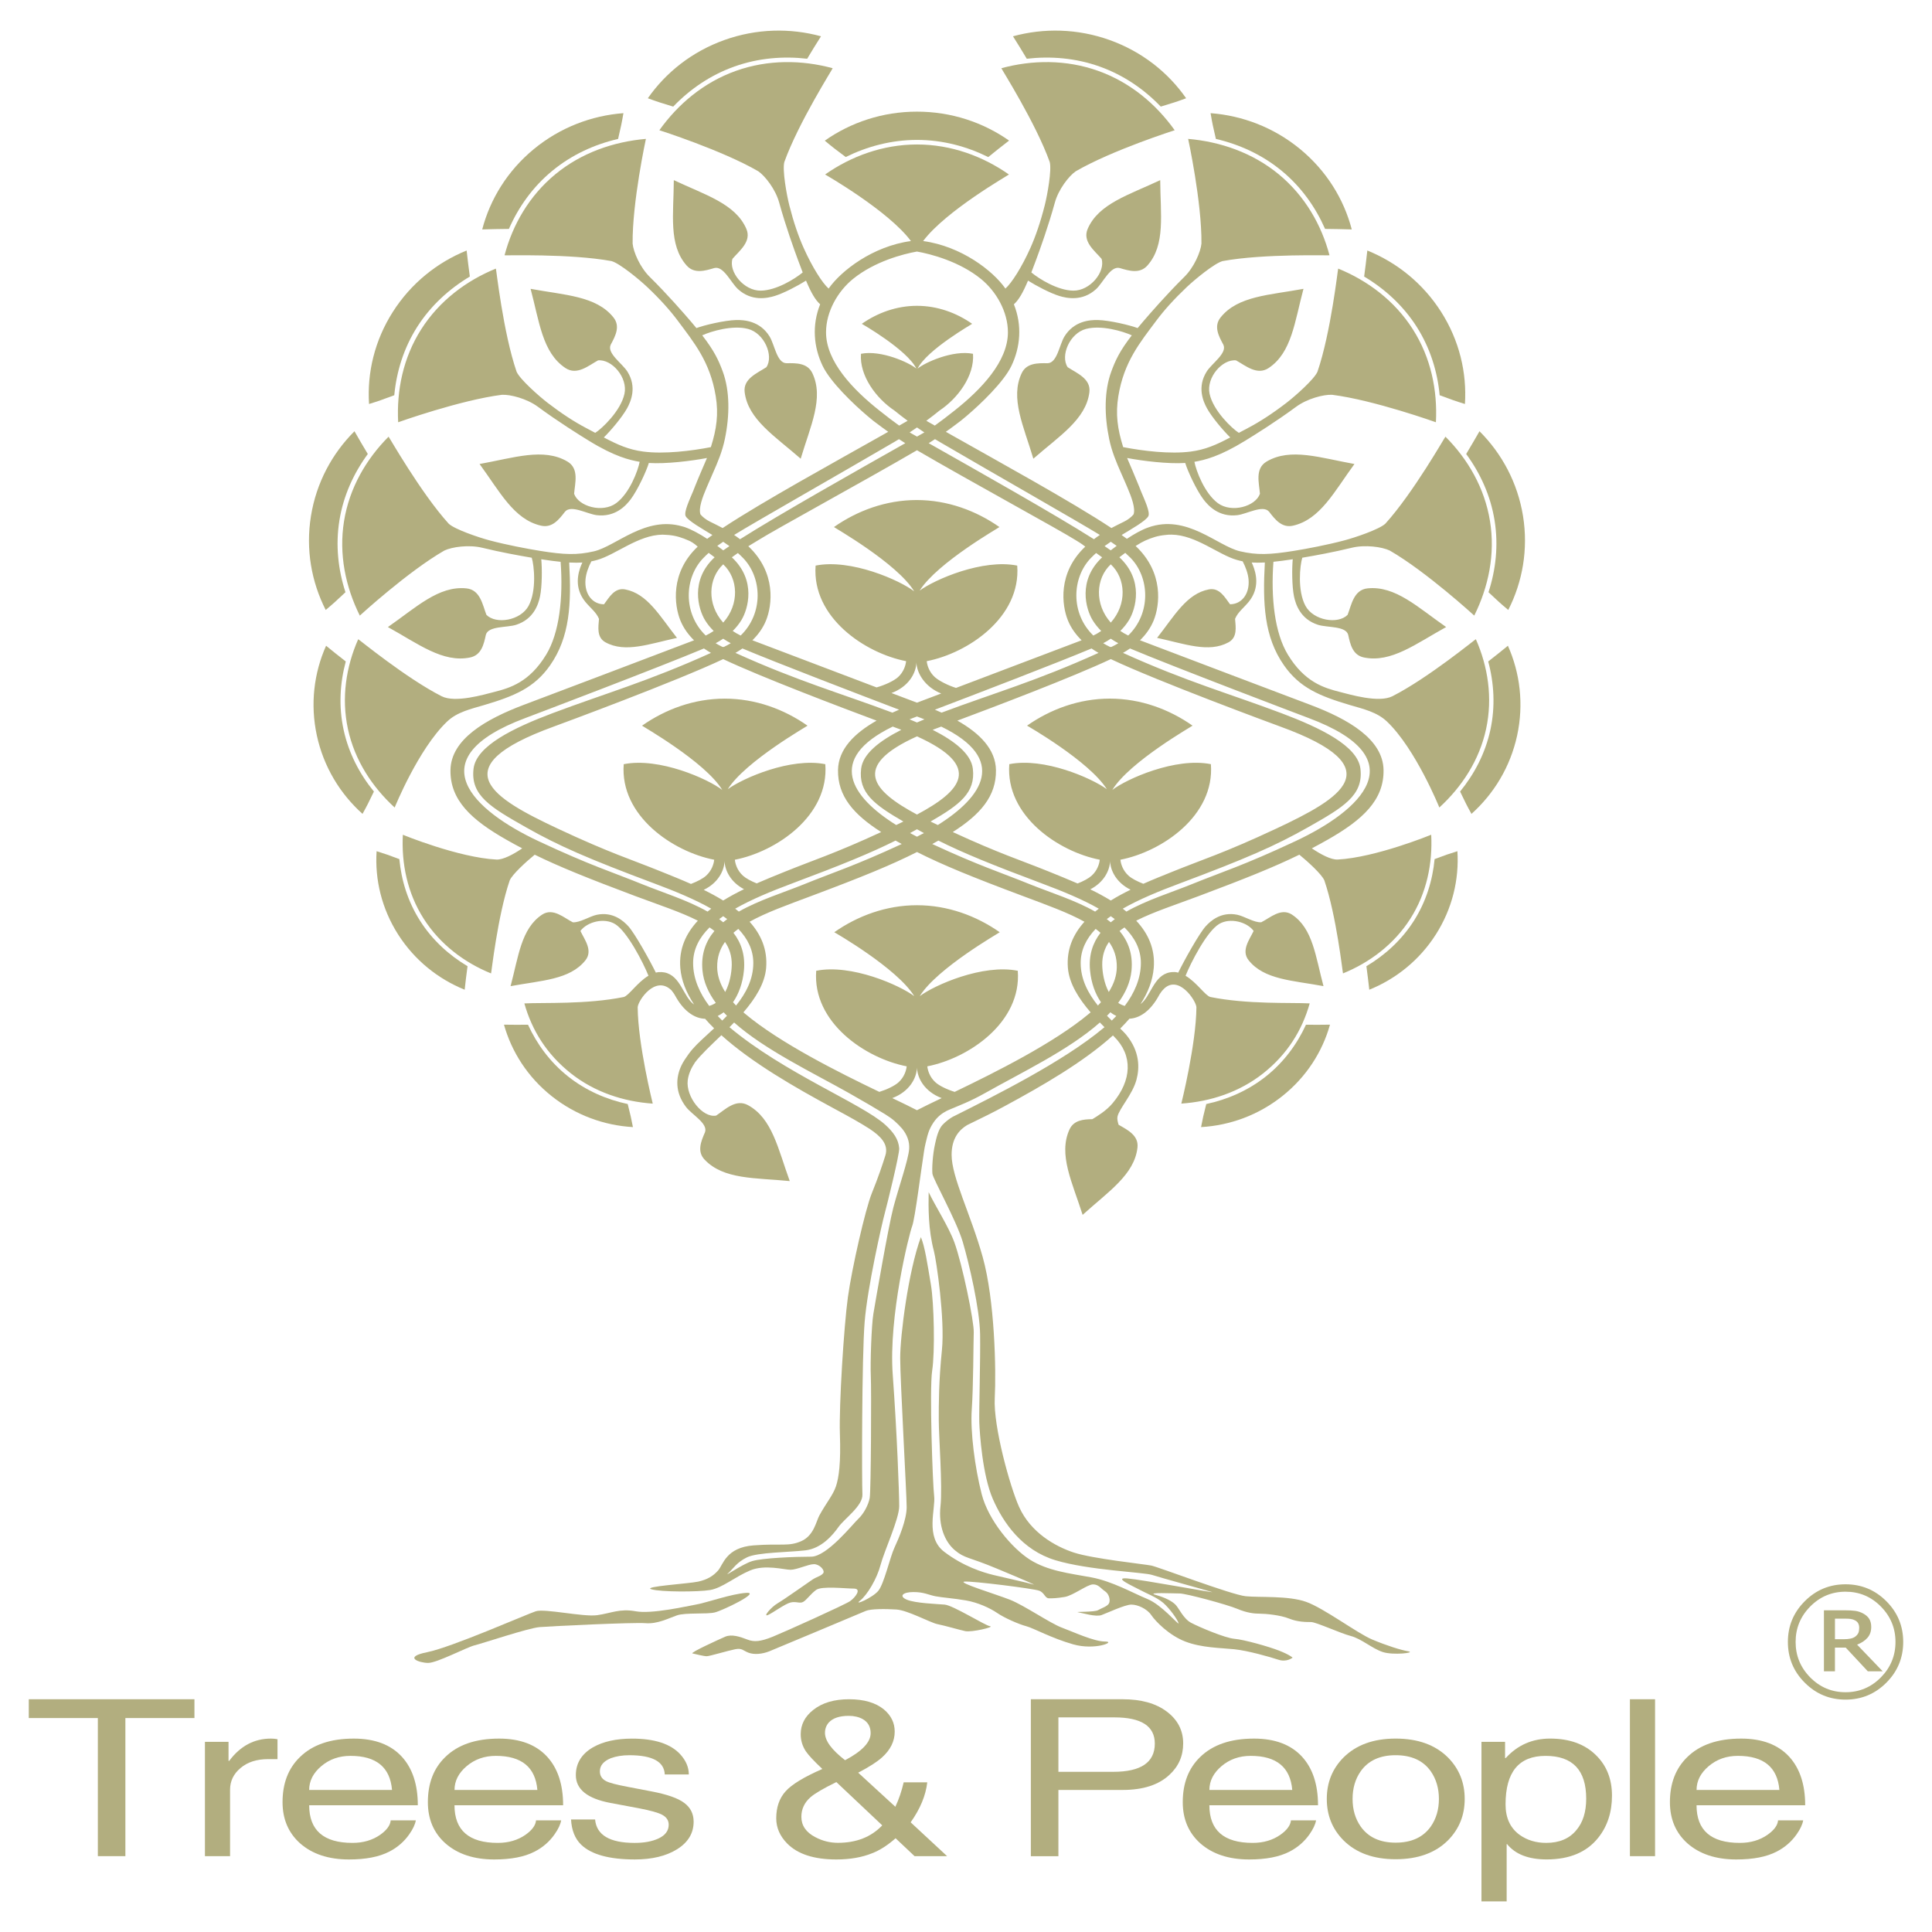 <?xml version="1.0" encoding="utf-8"?>
<!-- Generator: Adobe Illustrator 16.0.4, SVG Export Plug-In . SVG Version: 6.00 Build 0)  -->
<!DOCTYPE svg PUBLIC "-//W3C//DTD SVG 1.1//EN" "http://www.w3.org/Graphics/SVG/1.1/DTD/svg11.dtd">
<svg version="1.1" id="Calque_1" xmlns="http://www.w3.org/2000/svg" xmlns:xlink="http://www.w3.org/1999/xlink" x="0px" y="0px"
	 width="150px" height="150px" viewBox="0 0 150 150" enable-background="new 0 0 150 150" xml:space="preserve">
<g>
	<g>
		<path fill-rule="evenodd" clip-rule="evenodd" fill="#B2AE7F" d="M33.166,128.275c1.901-0.381,7.733-2.949,8.431-3.176
			c0.696-0.228,3.684,0.455,4.767,0.303c1.084-0.151,1.747-0.53,2.987-0.303c1.239,0.227,3.824-0.366,4.675-0.519
			c0.852-0.15,2.755-0.836,3.917-0.911c1.161-0.076-1.824,1.367-2.444,1.519c-0.622,0.155-2.279,0-2.943,0.229
			c-0.663,0.229-1.516,0.685-2.444,0.606c-0.929-0.075-7.323,0.23-8.22,0.305c-0.895,0.077-4.422,1.263-5.041,1.414
			c-0.621,0.151-2.911,1.366-3.607,1.366C32.547,129.109,31.262,128.655,33.166,128.275"/>
		<path fill="#B2AE7F" d="M64.036,10.92c2.018-1.417,4.489-2.252,7.157-2.252s5.138,0.834,7.152,2.247
			c-0.743,0.575-0.864,0.673-1.617,1.28c-1.662-0.825-3.539-1.332-5.531-1.332c-1.989,0-3.871,0.506-5.535,1.329
			C64.82,11.562,64.673,11.453,64.036,10.92"/>
		<path fill="#B2AE7F" d="M50.298,7.629c1.402-2.01,3.434-3.623,5.941-4.521c2.507-0.896,5.116-0.942,7.503-0.29
			c-0.499,0.79-0.578,0.923-1.073,1.743C60.82,4.347,58.877,4.5,57.007,5.17c-1.872,0.667-3.461,1.776-4.739,3.107
			C51.258,7.969,51.081,7.916,50.298,7.629"/>
		<path fill="#B2AE7F" d="M92.091,7.629c-1.401-2.01-3.433-3.623-5.939-4.521c-2.508-0.896-5.117-0.942-7.504-0.29
			c0.497,0.79,0.577,0.923,1.071,1.743c1.853-0.214,3.792-0.061,5.663,0.608c1.871,0.667,3.463,1.776,4.739,3.107
			C91.132,7.969,91.309,7.916,92.091,7.629"/>
		<path fill="#B2AE7F" d="M25.288,47.357c-1.108-2.178-1.564-4.706-1.145-7.294c0.417-2.584,1.64-4.849,3.379-6.581
			c0.463,0.808,0.542,0.941,1.034,1.766c-1.089,1.486-1.893,3.226-2.204,5.157c-0.312,1.928-0.096,3.833,0.47,5.575
			C26.057,46.697,25.925,46.824,25.288,47.357"/>
		<path fill="#B2AE7F" d="M48.403,8.786c-2.474,0.187-4.913,1.107-6.959,2.792c-2.042,1.684-3.389,3.879-4.005,6.235
			c0.944-0.027,1.101-0.029,2.073-0.041c0.736-1.68,1.841-3.254,3.367-4.51c1.522-1.256,3.297-2.056,5.11-2.476
			C48.223,9.772,48.263,9.597,48.403,8.786"/>
		<path fill="#B2AE7F" d="M28.652,31.366c-0.156-2.431,0.433-4.931,1.848-7.153c1.414-2.22,3.44-3.834,5.729-4.764
			c0.103,0.923,0.125,1.077,0.249,2.022c-1.591,0.95-3.024,2.246-4.082,3.901c-1.054,1.657-1.615,3.493-1.784,5.314
			C29.622,31.054,29.449,31.119,28.652,31.366"/>
		<path fill="#B2AE7F" d="M28.146,63.189c-1.74-1.56-3.018-3.649-3.546-6.086c-0.526-2.433-0.226-4.849,0.717-6.967
			c0.689,0.562,0.806,0.654,1.529,1.22c-0.453,1.681-0.562,3.494-0.167,5.311c0.393,1.816,1.245,3.433,2.351,4.788
			C28.597,62.348,28.525,62.504,28.146,63.189"/>
		<path fill="#B2AE7F" d="M29.239,66.087c-0.142,2.193,0.39,4.45,1.666,6.457c1.276,2.003,3.105,3.459,5.172,4.298
			c0.092-0.833,0.11-0.972,0.223-1.826c-1.438-0.856-2.73-2.025-3.682-3.52c-0.953-1.495-1.458-3.153-1.613-4.795
			C30.113,66.368,29.958,66.31,29.239,66.087"/>
		<path fill="#B2AE7F" d="M49.14,87.508c-2.23-0.129-4.44-0.92-6.308-2.404c-1.865-1.481-3.11-3.438-3.704-5.549
			c0.852,0.011,0.991,0.011,1.867,0.005c0.688,1.501,1.709,2.9,3.102,4.008c1.39,1.106,2.999,1.801,4.639,2.149
			C48.961,86.624,49.001,86.783,49.14,87.508"/>
		<path fill="#B2AE7F" d="M117.101,47.357c1.11-2.178,1.562-4.706,1.146-7.294c-0.419-2.584-1.643-4.849-3.379-6.581
			c-0.466,0.808-0.542,0.941-1.034,1.766c1.09,1.486,1.894,3.226,2.204,5.157c0.311,1.928,0.096,3.833-0.472,5.575
			C116.332,46.697,116.463,46.824,117.101,47.357"/>
		<path fill="#B2AE7F" d="M93.989,8.786c2.472,0.187,4.91,1.107,6.957,2.792c2.04,1.684,3.389,3.879,4.005,6.235
			c-0.946-0.027-1.103-0.029-2.073-0.041c-0.737-1.68-1.843-3.254-3.367-4.51c-1.523-1.256-3.298-2.056-5.11-2.476
			C94.166,9.772,94.126,9.597,93.989,8.786"/>
		<path fill="#B2AE7F" d="M113.737,31.366c0.156-2.431-0.433-4.931-1.848-7.153c-1.415-2.22-3.44-3.834-5.73-4.764
			c-0.103,0.923-0.124,1.077-0.247,2.022c1.591,0.95,3.025,2.246,4.08,3.901c1.054,1.657,1.613,3.493,1.783,5.314
			C112.767,31.054,112.941,31.119,113.737,31.366"/>
		<path fill="#B2AE7F" d="M114.244,63.189c1.741-1.56,3.017-3.649,3.546-6.086c0.525-2.433,0.226-4.849-0.716-6.967
			c-0.689,0.562-0.808,0.654-1.529,1.22c0.452,1.681,0.561,3.494,0.168,5.311s-1.245,3.433-2.352,4.788
			C113.791,62.348,113.865,62.504,114.244,63.189"/>
		<path fill="#B2AE7F" d="M113.152,66.087c0.14,2.193-0.392,4.45-1.668,6.457c-1.275,2.003-3.105,3.459-5.173,4.298
			c-0.094-0.833-0.112-0.972-0.224-1.826c1.438-0.856,2.73-2.025,3.684-3.52c0.951-1.495,1.457-3.153,1.611-4.795
			C112.275,66.368,112.432,66.31,113.152,66.087"/>
		<path fill="#B2AE7F" d="M93.25,87.508c2.229-0.129,4.438-0.92,6.305-2.404c1.865-1.481,3.114-3.438,3.705-5.549
			c-0.851,0.011-0.992,0.011-1.865,0.005c-0.69,1.501-1.71,2.9-3.103,4.008c-1.393,1.106-2.999,1.801-4.638,2.149
			C93.429,86.624,93.387,86.783,93.25,87.508"/>
		<path fill="#B2AE7F" d="M71.193,82.9c-0.034,0.846-0.619,1.87-1.917,2.356c0.819,0.393,1.484,0.713,1.917,0.941
			c0.435-0.229,1.104-0.549,1.919-0.941C71.815,84.771,71.229,83.746,71.193,82.9 M68.271,84.774
			c0.591-0.184,1.195-0.475,1.491-0.744c0.444-0.403,0.598-0.919,0.633-1.24c-3.196-0.619-7.332-3.402-7.025-7.419
			c2.715-0.546,6.461,1.106,7.611,1.969c-1.336-2.175-6.208-4.962-6.208-4.962c1.81-1.269,4.027-2.097,6.421-2.097
			c2.395,0,4.613,0.828,6.424,2.097c0.041,0.004-4.869,2.789-6.209,4.962c1.151-0.862,4.897-2.515,7.611-1.969
			c0.307,4.017-3.83,6.8-7.025,7.419c0.035,0.321,0.186,0.837,0.633,1.24c0.296,0.27,0.902,0.561,1.492,0.744
			c3.158-1.519,7.72-3.796,10.453-6.089l0.102-0.085c-0.926-1.075-1.663-2.239-1.764-3.449c-0.118-1.441,0.408-2.614,1.284-3.587
			c-1.281-0.716-2.953-1.311-4.772-1.994c-3.985-1.49-6.24-2.416-8.227-3.419c-1.986,1.003-4.241,1.929-8.223,3.419
			c-1.823,0.683-3.494,1.278-4.775,1.994c0.875,0.973,1.403,2.146,1.284,3.587c-0.1,1.21-0.839,2.374-1.764,3.449l0.102,0.085
			C60.549,80.979,65.113,83.256,68.271,84.774 M86.187,66.862c-0.031,0.757-0.506,1.655-1.538,2.187
			c0.546,0.265,1.081,0.551,1.593,0.866c0.491-0.303,1.01-0.583,1.535-0.838C86.707,68.548,86.217,67.632,86.187,66.862
			 M83.663,68.593c0.449-0.173,0.862-0.396,1.09-0.604c0.446-0.402,0.599-0.917,0.632-1.24c-3.193-0.62-7.332-3.402-7.024-7.419
			c2.684-0.541,6.38,1.072,7.573,1.942c-1.361-2.171-6.194-4.933-6.194-4.933c1.813-1.27,4.029-2.099,6.426-2.099
			c2.394,0,4.612,0.829,6.424,2.099c0.04,0.003-4.913,2.813-6.229,4.991c1.104-0.854,4.907-2.552,7.652-2
			c0.308,4.018-3.831,6.8-7.025,7.419c0.033,0.322,0.187,0.837,0.632,1.24c0.237,0.216,0.678,0.448,1.149,0.627
			c0.776-0.344,1.54-0.647,2.225-0.924c2.39-0.971,4.034-1.456,8.088-3.357c5.02-2.356,9.098-4.734,0.324-7.923
			c-0.553-0.201-9.507-3.506-13.163-5.24c-2.918,1.384-9.209,3.768-11.913,4.776c1.725,0.978,2.969,2.217,2.996,3.839
			c0.032,2.029-1.216,3.451-3.353,4.812c3.642,1.684,5.241,2.168,7.517,3.092C82.156,67.964,82.901,68.259,83.663,68.593
			 M87.366,42.923c-0.15,0.108-0.304,0.223-0.459,0.343c1.924,1.788,1.265,4.025,0.749,4.875c-0.193,0.317-0.425,0.598-0.676,0.844
			c0.189,0.13,0.394,0.248,0.613,0.356c1.782-1.717,1.677-4.499,0.181-6.03C87.638,43.174,87.503,43.045,87.366,42.923
			 M86.241,43.814c-1.179,1.098-1.273,3.103,0,4.525C87.515,46.917,87.419,44.913,86.241,43.814 M87.303,72.005
			c-0.133,0.09-0.261,0.181-0.38,0.276c0.674,0.807,1.049,1.802,0.926,3.078c-0.088,0.889-0.458,1.721-1.034,2.504
			c0.153,0.103,0.323,0.183,0.511,0.236c0.73-0.974,1.248-2.104,1.252-3.324C88.578,73.706,88.104,72.798,87.303,72.005
			 M86.102,73.132c-0.348,0.503-0.535,1.086-0.525,1.785c0.01,0.572,0.14,1.417,0.508,2.102c0.416-0.657,0.614-1.299,0.623-1.913
			C86.721,74.334,86.503,73.69,86.102,73.132 M71.193,57.171c-5.181,2.343-3.401,4.25,0.001,6.071
			C74.597,61.421,76.377,59.514,71.193,57.171 M73.077,56.413c-0.229,0.085-0.452,0.167-0.666,0.25
			c1.696,0.864,2.98,1.859,3.12,3.014c0.227,1.872-1.026,2.805-3.281,4.107l0.561,0.271C76.298,61.874,78.279,58.937,73.077,56.413
			 M71.768,33.573c-0.197-0.129-0.389-0.258-0.573-0.385c-0.183,0.127-0.375,0.256-0.571,0.385l0.571,0.323L71.768,33.573z
			 M71.193,56.094l0.582-0.245l-0.271-0.104l-0.311-0.118l-0.309,0.118l-0.269,0.104L71.193,56.094z M70.139,63.783
			c-2.252-1.302-3.508-2.235-3.28-4.107c0.139-1.154,1.422-2.151,3.119-3.014c-0.21-0.083-0.434-0.165-0.666-0.25
			c-5.203,2.524-3.221,5.461,0.268,7.642L70.139,63.783z M71.734,64.679l-0.541-0.296l-0.538,0.296
			c0.177,0.096,0.357,0.191,0.538,0.282C71.375,64.87,71.556,64.774,71.734,64.679 M56.996,79.386l-0.359,0.366
			c4.227,3.546,10.277,5.929,12.093,7.573c0.621,0.566,1.029,1.108,1.083,1.832c0.033,0.438-0.932,4.348-1.131,5.085
			c-0.201,0.737-1.333,5.681-1.552,8.408c-0.221,2.728-0.221,12.482-0.172,13.37c0.051,0.887-1.402,1.891-1.854,2.53
			c-0.453,0.641-1.326,1.675-2.576,1.819c-1.254,0.149-3.731,0.149-4.532,0.542c-0.804,0.395-1.055,0.864-1.455,1.231
			c-0.4,0.363,1.053-0.69,1.854-0.938c0.801-0.245,3.359-0.344,4.583-0.344c1.225,0,3.238-2.541,3.659-2.936
			c0.422-0.393,0.787-1.082,0.888-1.623c0.099-0.542,0.135-8.479,0.085-9.462c-0.049-0.985,0.05-3.959,0.2-4.843
			c0.15-0.887,1.153-6.738,1.554-8.26c0.402-1.526,1.166-3.695,1.223-4.537c0.039-0.565-0.155-1.085-0.541-1.566
			c-0.411-0.463-0.726-0.754-1.316-1.118c-0.733-0.45-1.601-0.965-2.806-1.644C63.1,83.278,59.403,81.522,56.996,79.386
			 M57.08,70.55l0.283,0.226c1.563-0.891,3.493-1.485,5.045-2.114c2.292-0.932,3.898-1.416,7.602-3.133l-0.479-0.266
			c-1.948,0.974-4.188,1.888-8.067,3.34C59.871,69.199,58.345,69.828,57.08,70.55 M57.643,50.347
			c-0.178,0.125-0.361,0.239-0.544,0.343c4.871,2.206,8.136,3.12,12.187,4.64c0.169-0.079,0.344-0.154,0.52-0.229
			C66.682,53.912,60.184,51.418,57.643,50.347 M56.997,41.534c0.155,0.103,0.306,0.212,0.46,0.331
			c3.119-1.977,9.095-5.341,12.829-7.455l-0.49-0.313l-0.444,0.264C65.354,36.701,58.574,40.558,56.997,41.534 M52.12,76.876
			c0.078,0.091,0.129,0.159,0.172,0.222c-0.093-0.141-0.186-0.252-0.285-0.344L52.12,76.876z M56.183,78.595
			c-0.148,0.113-0.302,0.209-0.46,0.285c0.114,0.123,0.231,0.242,0.349,0.357c0.125-0.122,0.249-0.246,0.372-0.372L56.183,78.595z
			 M56.945,72.422c0.603,0.78,0.929,1.734,0.812,2.936c-0.093,0.975-0.405,1.817-0.845,2.455c0.075,0.086,0.154,0.17,0.236,0.256
			c0.767-0.952,1.335-2.033,1.339-3.295c0-1.018-0.431-1.888-1.163-2.654C57.189,72.218,57.064,72.318,56.945,72.422 M55.837,71.359
			c0.108,0.08,0.212,0.161,0.312,0.246c0.1-0.084,0.205-0.166,0.312-0.246c-0.101-0.075-0.204-0.152-0.312-0.226
			C56.043,71.208,55.939,71.284,55.837,71.359 M54.654,50.347c-3.303,1.394-13.281,5.183-13.86,5.399
			c-8.476,3.167-4.009,7.203,1.011,9.558c4.052,1.902,5.697,2.386,8.085,3.358c1.552,0.629,3.482,1.223,5.045,2.114l0.285-0.226
			c-1.268-0.722-2.793-1.351-4.387-1.947c-5.188-1.942-7.447-2.926-9.993-4.369c-2.748-1.556-4.326-2.477-4.073-4.558
			c0.215-1.776,3.136-3.174,6.103-4.293c4.117-1.551,7.403-2.461,12.33-4.693C55.017,50.585,54.834,50.471,54.654,50.347
			 M56.149,49.588c-0.195,0.133-0.393,0.249-0.586,0.351c0.167,0.103,0.346,0.2,0.533,0.289h0.108
			c0.186-0.089,0.363-0.186,0.533-0.289C56.543,49.837,56.344,49.721,56.149,49.588 M56.821,43.27
			c1.919,1.791,1.258,4.022,0.743,4.873c-0.194,0.317-0.424,0.598-0.676,0.844c0.19,0.13,0.394,0.248,0.616,0.356
			c1.782-1.717,1.674-4.499,0.179-6.03c-0.13-0.134-0.264-0.26-0.395-0.377C57.134,43.041,56.979,43.152,56.821,43.27
			 M55.689,42.382l0.465,0.347c0.143-0.102,0.302-0.21,0.479-0.329c-0.171-0.125-0.335-0.238-0.485-0.337
			C56.006,42.157,55.852,42.263,55.689,42.382 M56.149,48.339c1.274-1.422,1.179-3.426,0-4.525
			C54.972,44.914,54.876,46.917,56.149,48.339 M54.793,49.343c0.224-0.108,0.429-0.227,0.616-0.356
			c-0.251-0.246-0.482-0.527-0.674-0.844c-0.517-0.851-1.178-3.087,0.748-4.875c-0.154-0.12-0.309-0.235-0.461-0.343
			c-0.135,0.122-0.27,0.251-0.404,0.39C53.12,44.844,53.011,47.625,54.793,49.343 M56.304,77.019
			c0.369-0.686,0.499-1.53,0.509-2.102c0.011-0.699-0.178-1.282-0.525-1.785c-0.401,0.558-0.619,1.202-0.606,1.974
			C55.692,75.72,55.89,76.361,56.304,77.019 M55.062,78.099c0.19-0.054,0.361-0.134,0.513-0.236
			c-0.574-0.783-0.948-1.615-1.034-2.504c-0.124-1.275,0.25-2.271,0.927-3.078c-0.12-0.095-0.246-0.186-0.379-0.276
			c-0.801,0.793-1.276,1.701-1.276,2.77C53.815,75.994,54.332,77.125,55.062,78.099 M85.947,78.865
			c0.121,0.126,0.246,0.25,0.371,0.372c0.119-0.115,0.237-0.234,0.352-0.357c-0.16-0.076-0.314-0.172-0.463-0.285L85.947,78.865z
			 M85.066,72.12c-0.731,0.767-1.164,1.636-1.162,2.654c0.003,1.262,0.571,2.343,1.337,3.295c0.083-0.084,0.164-0.17,0.238-0.256
			c-0.441-0.638-0.753-1.48-0.846-2.455c-0.117-1.202,0.209-2.156,0.81-2.936C85.324,72.318,85.199,72.218,85.066,72.12
			 M86.241,71.134c-0.106,0.074-0.211,0.15-0.313,0.226c0.109,0.08,0.213,0.161,0.313,0.246c0.1-0.084,0.202-0.166,0.312-0.246
			C86.452,71.284,86.346,71.208,86.241,71.134 M87.189,50.69c4.927,2.232,8.211,3.142,12.331,4.693
			c2.966,1.12,5.889,2.517,6.103,4.293c0.25,2.082-1.327,3.002-4.074,4.558c-2.547,1.442-4.804,2.426-9.993,4.369
			c-1.595,0.596-3.121,1.225-4.385,1.947l0.283,0.226c1.562-0.891,3.493-1.485,5.044-2.114c2.39-0.972,4.035-1.456,8.087-3.358
			c5.021-2.355,9.486-6.392,1.011-9.558c-0.579-0.216-10.559-4.005-13.862-5.399C87.555,50.471,87.374,50.585,87.189,50.69
			 M85.653,49.939c0.168,0.103,0.346,0.2,0.533,0.289h0.104c0.19-0.089,0.369-0.186,0.535-0.289
			c-0.192-0.102-0.39-0.218-0.585-0.351C86.045,49.721,85.848,49.837,85.653,49.939 M85.103,42.936
			c-0.133,0.118-0.265,0.243-0.396,0.377c-1.494,1.531-1.603,4.312,0.179,6.03c0.224-0.108,0.428-0.227,0.613-0.356
			c-0.249-0.246-0.479-0.527-0.672-0.844c-0.517-0.851-1.175-3.082,0.744-4.873C85.41,43.152,85.256,43.041,85.103,42.936
			 M86.241,42.062c-0.15,0.098-0.315,0.212-0.484,0.337c0.175,0.119,0.337,0.228,0.479,0.329l0.462-0.348
			C86.535,42.262,86.384,42.157,86.241,42.062 M84.933,41.864c0.151-0.118,0.307-0.228,0.46-0.331
			c-1.579-0.976-8.357-4.834-12.355-7.173l-0.445-0.264l-0.489,0.313C75.836,36.523,81.814,39.888,84.933,41.864 M69.214,53.807
			l1.979,0.748l1.882-0.711c-1.257-0.504-1.891-1.568-1.924-2.4C71.116,52.293,70.524,53.322,69.214,53.807 M83.977,49.711
			c-0.443-0.431-0.82-0.944-1.064-1.542c-0.472-1.162-0.811-3.695,1.347-5.729c-0.29-0.233-0.551-0.382-0.688-0.468
			c-1.339-0.847-8.265-4.614-12.378-7.015c-4.112,2.4-11.038,6.167-12.375,7.015c-0.137,0.086-0.396,0.234-0.72,0.437
			c2.191,2.065,1.848,4.598,1.377,5.76c-0.24,0.598-0.62,1.112-1.061,1.542c3.852,1.464,6.75,2.565,9.642,3.659
			c0.642-0.18,1.339-0.503,1.666-0.797c0.442-0.402,0.594-0.919,0.627-1.24c-3.195-0.619-7.328-3.402-7.026-7.42
			c2.747-0.552,6.551,1.146,7.653,1.998c-1.312-2.175-6.269-4.988-6.228-4.991c1.81-1.268,4.03-2.097,6.424-2.097
			c2.394,0,4.613,0.829,6.423,2.097c0.043,0.004-4.825,2.764-6.193,4.933c1.196-0.871,4.891-2.479,7.574-1.94
			c0.306,4.018-3.831,6.801-7.025,7.42c0.032,0.32,0.185,0.838,0.631,1.24c0.31,0.28,1.014,0.642,1.643,0.837
			C77.152,52.304,80.076,51.193,83.977,49.711 M85.29,50.69c-0.182-0.104-0.366-0.219-0.544-0.343
			c-2.543,1.071-9.04,3.565-12.162,4.753c0.176,0.076,0.35,0.151,0.521,0.229C77.156,53.81,80.423,52.896,85.29,50.69
			 M85.025,70.776l0.286-0.226c-1.267-0.722-2.793-1.351-4.386-1.947c-3.878-1.452-6.121-2.366-8.068-3.34l-0.477,0.266
			c3.702,1.717,5.308,2.201,7.601,3.133C81.534,69.291,83.465,69.885,85.025,70.776 M85.753,79.752l-0.359-0.366
			c-2.407,2.137-6.104,3.893-8.929,5.488c-1.154,0.652-2.037,0.973-2.752,1.278l-0.204,0.092c-0.388,0.2-0.733,0.465-1.034,0.908
			c-0.38,0.561-0.467,1.037-0.513,1.207c-0.039,0.145-0.072,0.284-0.104,0.423c-0.047,0.2-0.09,0.417-0.122,0.646
			c-0.224,1.395-0.695,5.208-0.919,5.781c-0.223,0.574-1.84,6.979-1.505,11.521c0.333,4.543,0.503,9.224,0.503,10.208
			c0,0.986-1.173,3.506-1.451,4.572c-0.28,1.067-1.031,2.324-1.589,2.764c-0.557,0.438,0.976-0.221,1.421-0.768
			c0.446-0.547,0.913-2.633,1.249-3.346c0.334-0.714,0.949-2.16,0.949-3.147c0-0.983-0.503-9.824-0.503-11.576
			s0.627-6.716,1.605-9.386c0.312,0.729,0.497,2.018,0.776,3.671c0.251,1.465,0.325,5.251,0.101,6.7
			c-0.223,1.45,0.044,8.872,0.153,9.715c0.131,1.006-0.723,3.193,0.783,4.344c1.505,1.147,3.027,1.605,3.806,1.797
			c0.781,0.189,2.76,0.627,3.096,0.735c0.333,0.111-0.585-0.3-2.817-1.228c-2.23-0.934-2.478-0.77-3.26-1.427
			c-0.78-0.656-1.282-1.887-1.115-3.421c0.167-1.532-0.133-5.41-0.133-6.669c0-1.261-0.008-2.952,0.245-5.455
			c0.242-2.4-0.433-6.971-0.625-7.692c-0.443-1.665-0.426-3.39-0.405-4.562c0.492,1.043,1.547,2.668,1.997,3.899
			c0.614,1.688,1.536,6.148,1.503,6.995c-0.029,0.846-0.029,4.221-0.153,5.971c-0.122,1.748,0.245,4.521,0.768,6.572
			c0.521,2.05,2.366,4.221,3.747,5.095c1.382,0.875,3.073,1.065,4.729,1.367c1.661,0.302,3.286,1.237,4.393,1.689
			c1.105,0.452,2.351,1.966,2.426,1.899c-0.075-0.284-0.675-1.146-1.197-1.599c-0.522-0.451-1.354-0.753-1.842-1.024
			c-0.493-0.271-2.088-0.966-0.955-0.875c1.137,0.09,6.94,1.175,6.573,1.055c-0.368-0.12-3.992-1.115-4.638-1.325
			c-0.644-0.213-4.944-0.361-7.521-1.146c-2.579-0.783-4.055-2.924-4.852-4.762c-0.8-1.841-1.014-5.067-1.047-5.94
			c-0.028-0.874,0.094-4.885,0.063-6.845s-0.859-5.517-1.351-7.177c-0.492-1.657-2.303-4.867-2.35-5.276
			c-0.043-0.392,0.012-1.475,0.208-2.336c0.086-0.399,0.248-1.113,0.575-1.463c0.245-0.257,0.563-0.499,0.825-0.643l0.119-0.056
			c3.051-1.531,8.451-4.217,11.559-6.825L85.753,79.752z M90.38,76.754c-0.112,0.108-0.222,0.242-0.333,0.418
			C90.121,77.058,90.215,76.928,90.38,76.754 M90.047,77.172c-0.07,0.114-0.118,0.213-0.188,0.328
			c-0.64,1.066-1.415,1.553-2.172,1.593c-0.223,0.259-0.463,0.513-0.714,0.765c0.168,0.155,0.319,0.311,0.454,0.466
			c1.096,1.327,1.046,2.615,0.809,3.503c-0.312,1.161-1.343,2.237-1.476,2.874c-0.037,0.185,0.023,0.424,0.09,0.628
			c0.695,0.398,1.562,0.823,1.464,1.758c-0.229,2.119-2.287,3.446-4.259,5.235c-0.798-2.516-1.905-4.677-1.024-6.623
			c0.331-0.726,1.071-0.799,1.78-0.806c0.384-0.239,1.063-0.637,1.566-1.233c1.497-1.775,1.603-3.712,0.116-5.183l-0.085-0.085
			c-2.292,2.071-5.485,3.913-8.451,5.514c-0.959,0.519-1.671,0.86-2.31,1.172l-0.558,0.273c-0.609,0.369-1.206,1.018-1.206,2.305
			c0,1.755,1.474,4.582,2.412,7.932c0.937,3.349,1.053,8.768,0.937,10.968c-0.117,2.199,1.188,6.878,1.89,8.44
			c0.891,1.986,2.808,3.073,4.261,3.547c1.452,0.475,5.447,0.896,6,1.006c0.551,0.11,6.231,2.273,7.334,2.383
			c1.101,0.107,3.307-0.055,4.687,0.434c1.377,0.486,3.968,2.436,5.127,2.923c1.156,0.485,2.205,0.813,2.811,0.92
			c0.606,0.109-1.159,0.322-1.983,0.055c-0.827-0.271-1.653-1.028-2.483-1.245c-0.825-0.217-2.698-1.083-3.088-1.083
			c-0.383,0-1.046,0-1.708-0.271s-1.819-0.379-2.261-0.379c-0.438,0-0.991-0.054-1.765-0.379c-0.771-0.326-3.968-1.19-4.465-1.19
			s-2.646-0.109-1.874,0.107c0.773,0.217,1.269,0.485,1.544,0.757c0.276,0.272,0.606,1.084,1.212,1.409
			c0.608,0.325,2.646,1.188,3.364,1.246c0.716,0.054,2.646,0.595,3.474,0.919c0.827,0.325,1.048,0.542,1.048,0.542
			s-0.441,0.379-1.104,0.163c-0.661-0.217-2.37-0.705-3.418-0.812c-1.048-0.108-2.538-0.108-3.807-0.598
			c-1.266-0.485-2.313-1.568-2.645-2.057c-0.33-0.486-1.047-0.812-1.545-0.812c-0.494,0-1.874,0.651-2.313,0.812
			c-0.443,0.164-1.49-0.161-1.821-0.217c-0.328-0.054,1.269,0,1.545-0.162c0.276-0.161,0.661-0.269,0.826-0.486
			c0.166-0.219,0.056-0.758-0.272-0.975c-0.333-0.216-0.498-0.541-0.939-0.541c-0.443,0-1.544,0.866-2.205,0.976
			c-0.662,0.105-0.884,0.105-1.213,0.105c-0.332,0-0.332-0.431-0.772-0.594c-0.441-0.162-5.183-0.758-5.789-0.704
			c-0.607,0.057,2.425,0.975,3.528,1.408c1.102,0.434,3.143,1.84,4.026,2.165c0.881,0.325,2.48,1.081,3.364,1.081
			c0.879,0-0.774,0.705-2.483,0.218c-1.71-0.489-3.032-1.243-3.64-1.408c-0.604-0.161-1.709-0.649-2.259-1.027
			c-0.554-0.379-1.489-0.813-2.427-0.975c-0.938-0.164-1.82-0.217-2.37-0.324c-0.552-0.109-0.882-0.326-1.711-0.326
			c-0.825,0-1.156,0.326-0.495,0.597c0.662,0.27,2.26,0.324,2.923,0.377c0.661,0.057,3.143,1.626,3.526,1.679
			c0.387,0.056-1.432,0.488-1.928,0.38c-0.497-0.107-1.599-0.433-2.152-0.541c-0.549-0.108-2.313-1.084-3.198-1.137
			c-0.88-0.055-1.982-0.055-2.368,0.108c-0.387,0.162-6.948,2.923-7.499,3.14c-0.552,0.215-1.157,0.271-1.599,0.109
			c-0.442-0.164-0.497-0.38-1.048-0.271c-0.552,0.107-1.985,0.541-2.207,0.541c-0.22,0-0.882-0.164-1.103-0.217
			c-0.22-0.053,2.042-1.082,2.538-1.298c0.496-0.217,1.156,0,1.709,0.216c0.552,0.217,1.047,0.16,1.985-0.216
			c0.938-0.38,5.625-2.493,6.008-2.765c0.386-0.269,0.939-0.972,0.276-0.972c-0.66,0-2.481-0.218-2.921,0.107
			c-0.441,0.325-0.716,0.759-0.993,0.922c-0.275,0.161-0.551-0.058-0.991,0.052c-0.441,0.109-1.379,0.813-1.764,0.975
			c-0.387,0.164,0.221-0.594,0.771-0.92c0.551-0.324,2.371-1.621,2.702-1.839c0.331-0.217,0.66-0.271,0.826-0.488
			c0.167-0.215-0.275-0.705-0.716-0.705s-1.324,0.435-1.819,0.435c-0.497,0-1.986-0.435-3.144,0.056
			c-1.157,0.486-2.149,1.352-3.087,1.514s-3.859,0.162-4.576-0.057c-0.717-0.215,2.923-0.433,3.639-0.593
			c0.716-0.161,1.159-0.432,1.544-0.864c0.387-0.433,0.606-1.788,2.757-1.95c2.149-0.162,2.701,0.108,3.694-0.325
			c0.992-0.434,1.154-1.526,1.415-2.004c0.542-0.988,1.05-1.563,1.282-2.248c0.232-0.687,0.388-1.824,0.309-4.074
			c-0.076-2.245,0.312-8.373,0.621-10.621c0.31-2.247,1.35-6.81,1.857-8.069c0.51-1.259,0.824-2.204,1.052-2.932
			c0.279-0.893-0.421-1.53-1.212-2.058c-0.72-0.462-1.472-0.885-2.833-1.617c-2.998-1.622-6.317-3.525-8.687-5.661
			c-0.825,0.794-1.596,1.51-2.05,2.113c-0.278,0.416-0.5,0.885-0.562,1.383c-0.161,1.282,1.155,2.944,2.207,2.744
			c0.702-0.467,1.522-1.324,2.47-0.81c1.898,1.033,2.336,3.416,3.244,5.896c-2.67-0.266-5.13-0.104-6.611-1.666
			c-0.608-0.641-0.273-1.431,0.028-2.122c0.259-0.685-1.016-1.366-1.473-1.97c-0.86-1.128-0.801-2.268-0.357-3.214
			c0.068-0.143,0.155-0.296,0.256-0.451c0.447-0.686,0.771-1.034,1.341-1.567l0.199-0.184l0.744-0.688
			c-0.247-0.242-0.481-0.489-0.699-0.74c-0.77-0.024-1.562-0.51-2.211-1.595c-0.07-0.116-0.116-0.211-0.189-0.328
			c-0.079-0.118-0.146-0.208-0.221-0.296c-1.246-1.195-2.578,0.796-2.614,1.317c0.019,2.896,1.17,7.489,1.17,7.489
			c-2.258-0.156-4.512-0.883-6.373-2.362c-1.86-1.479-3-3.312-3.596-5.418c1.487-0.077,4.832,0.087,7.72-0.498
			c0.392-0.109,1.054-1.139,1.916-1.652c-0.413-1.027-1.646-3.428-2.587-4.007c-0.865-0.531-2.189-0.163-2.696,0.532
			c0.323,0.677,0.989,1.521,0.388,2.279c-1.207,1.516-3.43,1.562-5.811,2.006c0.616-2.299,0.82-4.475,2.444-5.55
			c0.855-0.564,1.705,0.25,2.387,0.591c0.536,0.045,1.321-0.47,1.862-0.582c1.268-0.26,2.079,0.483,2.459,0.901
			c0.495,0.549,1.648,2.612,2.125,3.588c0.065-0.017,0.132-0.029,0.199-0.037c0.167-0.011,0.32-0.002,0.458,0.021
			c1.283,0.236,1.48,1.931,2.316,2.494c-0.606-0.914-0.992-1.86-1.072-2.838c-0.12-1.482,0.442-2.682,1.362-3.67
			c-1.324-0.675-3.032-1.229-4.852-1.91c-3.71-1.391-5.923-2.288-7.814-3.214c-0.664,0.541-1.738,1.522-1.94,1.992
			c-0.943,2.75-1.429,7.251-1.45,7.225c-2.063-0.838-3.958-2.25-5.231-4.25c-1.271-1.998-1.733-4.291-1.617-6.515
			c0,0,4.317,1.773,7.269,1.925c0.5,0.024,1.292-0.388,1.999-0.869c-0.405-0.211-0.804-0.43-1.209-0.66
			c-2.748-1.557-4.396-3.087-4.361-5.417c0.037-2.397,2.736-3.952,5.704-5.071c4.266-1.609,7.797-2.95,13.207-5.006
			c-0.441-0.431-0.819-0.944-1.062-1.542c-0.47-1.162-0.812-3.695,1.345-5.729c-0.27-0.257-0.537-0.404-0.688-0.469
			c-0.528-0.229-0.956-0.377-1.574-0.436c-0.147-0.014-0.302-0.022-0.473-0.026c-1.882,0.024-3.635,1.563-5.074,1.964
			c-0.142,0.041-0.287,0.078-0.448,0.108c-0.235,0.455-0.412,0.941-0.453,1.402c-0.102,1.147,0.555,1.935,1.437,1.931
			c0.401-0.535,0.818-1.31,1.641-1.154c1.735,0.33,2.685,2.068,4.024,3.764c-2.136,0.457-4.003,1.187-5.546,0.346
			c-0.699-0.379-0.562-1.174-0.509-1.822c-0.205-0.511-0.667-0.844-1.058-1.32c-0.899-1.099-0.56-2.258-0.332-2.834l0.099-0.222
			c-0.289,0.019-0.623,0.02-1.023,0c0.176,3.208,0.056,5.779-1.479,7.977c-1.227,1.759-2.788,2.396-5.122,3.089
			c-1.045,0.309-2.103,0.541-2.877,1.281c-2.235,2.126-4.072,6.676-4.072,6.676c-1.745-1.6-3.102-3.667-3.628-6.095
			c-0.524-2.428-0.139-4.857,0.797-6.973c-0.004-0.036,3.715,3.024,6.479,4.428c1.054,0.537,3.295-0.134,4.075-0.332
			c1.242-0.314,2.744-0.764,4.042-2.902c1.02-1.68,1.326-4.383,1.119-7.204c-0.401-0.039-0.856-0.099-1.382-0.179l-0.12-0.021
			c0.067,0.722,0.067,2.101-0.097,2.889c-0.127,0.606-0.486,1.759-1.85,2.2c-0.728,0.234-2.17,0.076-2.356,0.783
			c-0.159,0.737-0.344,1.571-1.22,1.755c-2.123,0.441-4.045-1.073-6.385-2.361c2.192-1.521,3.941-3.226,6.099-3.003
			c1.078,0.112,1.25,1.279,1.55,2.054c0.745,0.757,2.651,0.449,3.272-0.694c0.64-1.187,0.431-3.154,0.247-3.74
			c-1.002-0.17-2.441-0.432-3.838-0.773c-1.049-0.254-2.361-0.066-2.947,0.215c-2.827,1.626-6.564,5.052-6.564,5.052
			c-1.102-2.219-1.641-4.753-1.225-7.333c0.415-2.58,1.728-4.824,3.458-6.558c0.011-0.036,2.491,4.35,4.668,6.754
			c0.468,0.443,2.361,1.081,3.18,1.297c1.332,0.353,2.903,0.649,3.905,0.812c1.903,0.306,2.884,0.339,4.199,0.035
			c1.713-0.399,3.998-2.777,6.862-1.931l0.086,0.023l0.108,0.034c0.543,0.192,1.137,0.52,1.729,0.906l0.407-0.296
			c-0.664-0.409-1.918-1.112-2.081-1.474c-0.143-0.322,0.303-1.26,0.596-1.964c0.05-0.123,0.098-0.24,0.135-0.344
			c0.318-0.801,0.689-1.63,0.926-2.197c-1.228,0.231-3.182,0.472-4.513,0.385c-0.163,0.569-0.857,2.09-1.412,2.826
			c-0.376,0.498-1.199,1.393-2.624,1.228c-0.761-0.091-1.999-0.833-2.474-0.27c-0.462,0.601-0.988,1.282-1.859,1.084
			c-2.115-0.479-3.206-2.651-4.773-4.788c2.64-0.47,4.961-1.288,6.821-0.191c0.929,0.548,0.583,1.677,0.52,2.504
			c0.35,0.995,2.212,1.506,3.265,0.727c1.048-0.777,1.696-2.533,1.823-3.209c-0.79-0.141-1.926-0.398-3.934-1.632
			c-0.745-0.457-2.417-1.5-3.963-2.641c-0.863-0.637-2.147-0.966-2.799-0.931c-3.249,0.412-8.053,2.132-8.053,2.132
			c-0.129-2.465,0.381-5.005,1.791-7.22c1.41-2.216,3.511-3.78,5.795-4.71c0.023-0.029,0.561,4.957,1.608,8.006
			c0.255,0.589,1.744,1.902,2.41,2.415c1.087,0.835,2.071,1.473,2.966,1.944l0.73,0.387c0.515-0.322,1.984-1.707,2.269-3.03
			c0.275-1.266-0.983-2.706-2.05-2.597c-0.737,0.404-1.633,1.19-2.53,0.596c-1.8-1.192-2.025-3.604-2.708-6.15
			c2.634,0.491,5.101,0.543,6.436,2.223c0.549,0.691,0.144,1.447-0.214,2.113c-0.32,0.66,0.887,1.447,1.292,2.085
			c0.756,1.199,0.277,2.31-0.022,2.854c-0.388,0.702-1.281,1.75-1.806,2.263c1.091,0.573,1.928,0.948,3.066,1.097
			c1.61,0.21,3.724-0.048,5.245-0.345c0.449-1.415,0.603-2.57,0.378-3.951c-0.435-2.672-1.688-4.172-2.954-5.873
			c-0.6-0.804-1.379-1.674-2.374-2.613c-0.61-0.577-2.142-1.843-2.769-2.008c-3.22-0.592-8.325-0.421-8.3-0.449
			c0.62-2.349,1.904-4.61,3.942-6.29c2.039-1.679,4.528-2.529,7.033-2.748c0,0-1.064,4.912-1.031,8.128
			c0.058,0.64,0.568,1.84,1.332,2.591c1.365,1.346,2.65,2.826,3.216,3.486l0.404,0.484c0.605-0.227,2.179-0.601,3.08-0.625
			c0.631-0.015,1.856,0.07,2.6,1.275c0.396,0.644,0.563,2.059,1.306,2.079c0.769-0.013,1.637-0.024,2.017,0.771
			c0.918,1.932-0.154,4.112-0.906,6.642c-2.001-1.754-4.087-3.045-4.35-5.161c-0.133-1.055,0.987-1.483,1.688-1.945
			c0.584-0.881-0.153-2.637-1.427-2.971c-1.184-0.312-2.835,0.171-3.556,0.498c0.942,1.218,1.275,1.94,1.601,2.829
			c0.544,1.493,0.539,3.384,0.158,5.214c-0.199,0.963-0.554,1.808-0.925,2.643c-0.159,0.365-0.323,0.729-0.477,1.098
			c-0.35,0.817-0.655,1.646-0.493,2.12c0.179,0.21,0.419,0.403,0.74,0.562c0.332,0.163,0.658,0.323,0.981,0.496
			c3.167-2.095,8.815-5.184,12.399-7.213l0.456-0.259c-0.306-0.215-0.589-0.424-0.85-0.622c-0.156-0.109-0.424-0.317-0.746-0.594
			c-1.106-0.936-2.898-2.649-3.499-3.911c-0.689-1.439-0.844-3.139-0.189-4.772c-0.373-0.332-0.695-0.882-1.097-1.838
			c-0.651,0.407-1.718,0.971-2.422,1.188c-0.6,0.185-1.803,0.436-2.856-0.523c-0.561-0.511-1.12-1.826-1.84-1.643
			c-0.732,0.219-1.566,0.467-2.152-0.197c-1.424-1.607-1.006-3.993-0.995-6.627c2.415,1.143,4.784,1.821,5.632,3.782
			c0.422,0.979-0.533,1.693-1.078,2.327c-0.312,1.006,0.888,2.494,2.205,2.471c1.205-0.021,2.626-0.901,3.248-1.414
			c-0.112-0.287-0.232-0.602-0.359-0.949c-0.301-0.811-0.963-2.645-1.468-4.476c-0.281-1.026-1.085-2.059-1.619-2.428
			c-2.82-1.637-7.683-3.188-7.683-3.188c1.443-2.021,3.437-3.714,5.938-4.607c2.501-0.894,5.135-0.855,7.518-0.208
			c0.038-0.008-2.666,4.247-3.752,7.28c-0.168,0.618,0.18,2.554,0.385,3.361c0.333,1.315,0.709,2.412,1.12,3.325
			c0.671,1.496,1.445,2.71,1.933,3.142c0.968-1.383,3.427-3.288,6.39-3.689c-1.746-2.354-6.664-5.168-6.664-5.168
			c2.013-1.409,4.479-2.33,7.136-2.33c2.663,0,5.125,0.921,7.137,2.33c0.044,0.005-4.906,2.815-6.661,5.168
			c2.962,0.401,5.422,2.306,6.388,3.689c0.487-0.431,1.263-1.646,1.935-3.142c0.408-0.913,0.786-2.01,1.119-3.325
			c0.204-0.807,0.554-2.743,0.385-3.361c-1.085-3.034-3.791-7.289-3.753-7.28c2.383-0.647,5.018-0.687,7.519,0.208
			c2.499,0.893,4.496,2.586,5.938,4.607c0,0-4.864,1.55-7.684,3.188c-0.535,0.369-1.338,1.402-1.62,2.428
			c-0.503,1.831-1.167,3.666-1.467,4.476c-0.13,0.347-0.248,0.662-0.359,0.949c0.62,0.513,2.043,1.392,3.246,1.414
			c1.319,0.022,2.519-1.465,2.207-2.471c-0.547-0.634-1.503-1.347-1.078-2.327c0.846-1.961,3.215-2.639,5.631-3.782
			c0.011,2.634,0.43,5.02-0.993,6.627c-0.589,0.665-1.423,0.417-2.154,0.197c-0.722-0.183-1.28,1.132-1.839,1.643
			c-1.055,0.959-2.256,0.708-2.857,0.523c-0.703-0.217-1.771-0.781-2.421-1.188c-0.403,0.956-0.725,1.506-1.098,1.838
			c0.656,1.634,0.501,3.333-0.187,4.772c-0.601,1.26-2.396,2.974-3.5,3.911c-0.324,0.277-0.59,0.485-0.747,0.594
			c-0.259,0.198-0.544,0.407-0.849,0.622l0.458,0.259c3.583,2.029,9.229,5.118,12.396,7.213c0.326-0.173,0.649-0.333,0.982-0.496
			c0.322-0.159,0.56-0.352,0.738-0.562c0.16-0.472-0.141-1.302-0.491-2.12c-0.154-0.369-0.319-0.733-0.479-1.098
			c-0.368-0.836-0.726-1.68-0.924-2.643c-0.38-1.83-0.388-3.721,0.16-5.214c0.326-0.889,0.657-1.611,1.599-2.829
			c-0.721-0.327-2.373-0.81-3.554-0.498c-1.275,0.334-2.012,2.09-1.428,2.971c0.7,0.462,1.819,0.889,1.688,1.945
			c-0.262,2.116-2.351,3.407-4.351,5.161c-0.751-2.53-1.822-4.709-0.904-6.642c0.377-0.795,1.249-0.783,2.014-0.771
			c0.744-0.021,0.912-1.435,1.306-2.079c0.745-1.205,1.97-1.29,2.603-1.275c0.901,0.023,2.473,0.397,3.077,0.625l0.407-0.484
			c0.566-0.66,1.85-2.14,3.215-3.486c0.764-0.751,1.274-1.952,1.333-2.591c0.034-3.216-1.032-8.128-1.032-8.128
			c2.504,0.219,4.994,1.068,7.034,2.748c2.036,1.68,3.322,3.94,3.94,6.29c0.028,0.028-5.079-0.143-8.297,0.449
			c-0.63,0.166-2.162,1.431-2.773,2.008c-0.991,0.939-1.772,1.809-2.372,2.613c-1.268,1.7-2.519,3.201-2.953,5.873
			c-0.224,1.381-0.069,2.537,0.376,3.95c1.549,0.301,3.646,0.555,5.246,0.346c1.14-0.149,1.978-0.523,3.068-1.097
			c-0.528-0.513-1.421-1.561-1.808-2.263c-0.299-0.544-0.777-1.655-0.021-2.854c0.402-0.638,1.612-1.425,1.292-2.085
			c-0.36-0.667-0.765-1.421-0.215-2.113c1.337-1.68,3.802-1.732,6.437-2.223c-0.683,2.546-0.908,4.958-2.707,6.15
			c-0.897,0.595-1.794-0.191-2.531-0.596c-1.067-0.109-2.323,1.332-2.052,2.597c0.287,1.324,1.757,2.708,2.272,3.03l0.728-0.387
			c0.895-0.471,1.883-1.109,2.969-1.944c0.667-0.513,2.155-1.826,2.407-2.415c1.047-3.049,1.586-8.035,1.61-8.006
			c2.284,0.93,4.384,2.494,5.793,4.71c1.412,2.214,1.923,4.754,1.792,7.22c0,0-4.805-1.72-8.054-2.132
			c-0.651-0.035-1.935,0.294-2.798,0.931c-1.546,1.141-3.218,2.184-3.963,2.641c-2.009,1.234-3.144,1.491-3.934,1.632
			c0.128,0.676,0.774,2.432,1.821,3.209c1.055,0.779,2.916,0.268,3.266-0.727c-0.062-0.827-0.408-1.956,0.52-2.504
			c1.861-1.097,4.182-0.279,6.818,0.191c-1.564,2.137-2.656,4.31-4.768,4.788c-0.87,0.198-1.399-0.484-1.86-1.084
			c-0.475-0.562-1.713,0.179-2.474,0.27c-1.425,0.166-2.247-0.73-2.623-1.228c-0.557-0.736-1.249-2.257-1.413-2.826
			c-1.331,0.087-3.286-0.153-4.512-0.385c0.239,0.566,0.605,1.396,0.925,2.197c0.038,0.105,0.083,0.222,0.136,0.346
			c0.291,0.702,0.736,1.641,0.592,1.962c-0.158,0.362-1.413,1.065-2.08,1.474l0.408,0.295c0.581-0.383,1.153-0.704,1.659-0.881
			c2.986-1.073,5.361,1.437,7.126,1.849c1.314,0.305,2.298,0.271,4.198-0.035c1.003-0.162,2.573-0.458,3.905-0.812
			c0.818-0.216,2.712-0.854,3.181-1.297c2.178-2.405,4.656-6.791,4.666-6.754c1.733,1.733,3.043,3.978,3.459,6.558
			c0.417,2.58-0.122,5.114-1.223,7.333c0,0-3.739-3.426-6.565-5.052c-0.586-0.281-1.897-0.469-2.947-0.215
			c-1.396,0.341-2.836,0.603-3.839,0.773c-0.183,0.586-0.394,2.554,0.248,3.74c0.62,1.143,2.528,1.451,3.271,0.694
			c0.3-0.774,0.471-1.941,1.549-2.054c2.159-0.222,3.91,1.483,6.101,3.003c-2.341,1.288-4.264,2.802-6.389,2.361
			c-0.873-0.184-1.056-1.019-1.216-1.755c-0.187-0.707-1.63-0.548-2.354-0.783c-1.366-0.441-1.725-1.594-1.854-2.2
			c-0.161-0.789-0.164-2.167-0.097-2.889l-0.118,0.021c-0.526,0.08-0.981,0.14-1.382,0.178c-0.207,2.822,0.099,5.525,1.118,7.205
			c1.297,2.138,2.801,2.588,4.043,2.902c0.779,0.197,3.022,0.869,4.076,0.332c2.763-1.404,6.484-4.464,6.479-4.428
			c0.937,2.116,1.32,4.544,0.795,6.973c-0.524,2.427-1.884,4.495-3.629,6.095c0,0-1.834-4.55-4.068-6.676
			c-0.778-0.74-1.834-0.973-2.879-1.281c-2.335-0.693-3.893-1.331-5.119-3.089c-1.535-2.198-1.659-4.769-1.482-7.977
			c-0.399,0.02-0.733,0.019-1.021,0l0.096,0.222c0.23,0.576,0.569,1.735-0.33,2.834c-0.391,0.476-0.853,0.809-1.057,1.32
			c0.053,0.648,0.189,1.442-0.509,1.822c-1.546,0.841-3.411,0.111-5.545-0.346c1.335-1.695,2.286-3.434,4.021-3.764
			c0.825-0.156,1.241,0.619,1.641,1.154c0.883,0.004,1.539-0.783,1.439-1.931c-0.043-0.461-0.221-0.947-0.457-1.402
			c-0.158-0.03-0.304-0.067-0.445-0.108c-1.438-0.401-3.189-1.94-5.075-1.964c-0.156-0.004-0.313,0.006-0.473,0.026
			c-0.618,0.058-1.045,0.206-1.574,0.436c-0.151,0.065-0.418,0.212-0.744,0.418c2.214,2.085,1.872,4.619,1.403,5.78
			c-0.243,0.598-0.62,1.112-1.064,1.542c5.413,2.056,8.941,3.397,13.208,5.006c2.969,1.119,5.666,2.674,5.702,5.071
			c0.034,2.33-1.613,3.86-4.359,5.417c-0.406,0.23-0.806,0.448-1.208,0.66c0.705,0.48,1.497,0.893,1.998,0.869
			c2.951-0.152,7.269-1.925,7.269-1.925c0.115,2.225-0.346,4.517-1.617,6.515c-1.272,2-3.169,3.412-5.231,4.25
			c-0.02,0.026-0.505-4.475-1.45-7.225c-0.202-0.47-1.277-1.451-1.939-1.992c-1.889,0.926-4.103,1.823-7.813,3.214
			c-1.819,0.682-3.528,1.235-4.853,1.91c0.923,0.988,1.483,2.187,1.361,3.67c-0.081,0.972-0.445,1.908-1.027,2.808
			c0.802-0.592,1.015-2.229,2.272-2.464c0.081-0.016,0.164-0.023,0.246-0.024c0.07-0.002,0.145-0.004,0.213,0.003
			c0.067,0.008,0.131,0.026,0.196,0.042c0.475-0.974,1.63-3.042,2.127-3.593c0.379-0.418,1.189-1.161,2.459-0.901
			c0.542,0.112,1.329,0.626,1.861,0.582c0.685-0.341,1.534-1.155,2.389-0.591c1.624,1.075,1.825,3.25,2.443,5.55
			c-2.379-0.444-4.604-0.49-5.81-2.006c-0.604-0.758,0.063-1.602,0.387-2.279c-0.506-0.695-1.829-1.063-2.695-0.532
			c-0.945,0.579-2.181,2.99-2.591,4.012c0.864,0.512,1.526,1.538,1.92,1.647c2.89,0.585,6.231,0.421,7.719,0.498
			c-0.595,2.105-1.735,3.938-3.594,5.418c-1.862,1.479-4.115,2.206-6.374,2.362c0,0,1.15-4.594,1.172-7.489
			c-0.038-0.521-1.371-2.513-2.505-1.439C90.215,76.928,90.121,77.058,90.047,77.172 M57.766,69.036
			c-1.014-0.53-1.48-1.423-1.512-2.174c-0.032,0.776-0.529,1.703-1.616,2.226c0.517,0.254,1.027,0.529,1.511,0.827
			C56.667,69.596,57.213,69.304,57.766,69.036 M57.054,66.75c0.034,0.322,0.184,0.837,0.631,1.24
			c0.224,0.203,0.624,0.42,1.064,0.596c0.752-0.331,1.49-0.624,2.151-0.893c2.275-0.924,3.874-1.408,7.517-3.092
			c-2.138-1.362-3.383-2.784-3.354-4.812c0.025-1.624,1.272-2.861,2.995-3.839c-2.703-1.008-8.994-3.392-11.91-4.776
			c-3.656,1.733-12.612,5.039-13.162,5.24c-8.775,3.188-4.698,5.566,0.325,7.923c4.051,1.901,5.696,2.386,8.084,3.357
			c0.69,0.279,1.462,0.586,2.25,0.935c0.48-0.182,0.931-0.416,1.173-0.638c0.447-0.402,0.598-0.917,0.632-1.24
			c-3.195-0.62-7.33-3.402-7.025-7.419c2.748-0.552,6.549,1.146,7.651,2c-1.314-2.178-6.267-4.988-6.228-4.991
			c1.812-1.27,4.028-2.099,6.423-2.099c2.394,0,4.614,0.829,6.424,2.099c0.043,0.004-4.825,2.762-6.191,4.931
			c1.193-0.868,4.89-2.479,7.572-1.94C64.385,63.348,60.249,66.13,57.054,66.75 M66.911,25.141c1.209-0.846,2.686-1.397,4.282-1.397
			c1.598,0,3.077,0.551,4.284,1.397c0.026,0.004-3.513,2.012-4.236,3.48c0.537-0.458,2.729-1.468,4.303-1.153
			c0.129,1.706-1.183,3.466-2.601,4.408c-0.293,0.24-0.637,0.509-1.024,0.793l0.658,0.374c0.493-0.352,1.01-0.753,1.555-1.184
			c2.054-1.629,4.124-3.796,4.123-6.061c-0.001-1.613-0.924-3.191-2.092-4.14c-1.671-1.357-3.885-1.937-4.97-2.128
			c-1.083,0.191-3.295,0.771-4.967,2.128c-1.168,0.949-2.091,2.526-2.092,4.14c-0.001,2.265,2.071,4.432,4.125,6.061
			c0.543,0.43,1.06,0.832,1.552,1.184l0.659-0.374c-0.386-0.285-0.731-0.553-1.024-0.793c-1.417-0.942-2.729-2.702-2.599-4.408
			c1.567-0.313,3.756,0.691,4.299,1.149C70.422,27.149,66.911,25.141,66.911,25.141"/>
	</g>
	<polygon fill="#B2AE7F" points="2.235,133.389 2.235,131.929 15.096,131.929 15.096,133.389 9.735,133.389 9.735,144.111 
		7.597,144.111 7.597,133.389 	"/>
	<path fill="#B2AE7F" d="M17.862,138.953v5.158h-1.951v-8.873h1.832v1.477h0.051c0.862-1.155,1.941-1.731,3.242-1.731
		c0.18,0,0.351,0.017,0.509,0.049v1.546h-0.73c-0.884,0-1.595,0.229-2.138,0.688C18.133,137.722,17.862,138.286,17.862,138.953"/>
	<path fill="#B2AE7F" d="M30.335,141.33h1.951c-0.056,0.315-0.225,0.68-0.51,1.083c-0.396,0.566-0.91,1.016-1.543,1.342
		c-0.794,0.412-1.839,0.613-3.139,0.613c-1.582,0-2.851-0.418-3.8-1.256c-0.906-0.814-1.357-1.88-1.357-3.192
		c0-1.46,0.444-2.622,1.34-3.492c0.974-0.961,2.368-1.444,4.188-1.444c1.633,0,2.874,0.471,3.735,1.408
		c0.827,0.906,1.239,2.161,1.239,3.767h-8.434c0,1.945,1.122,2.923,3.362,2.923c0.834,0,1.553-0.212,2.153-0.631
		C30.03,142.088,30.301,141.715,30.335,141.33 M24.004,138.971h6.433c-0.149-1.763-1.224-2.646-3.225-2.646
		c-0.883,0-1.638,0.266-2.266,0.798C24.317,137.653,24.004,138.272,24.004,138.971"/>
	<path fill="#B2AE7F" d="M41.619,141.33h1.951c-0.056,0.315-0.225,0.68-0.51,1.083c-0.395,0.566-0.91,1.016-1.544,1.342
		c-0.793,0.412-1.838,0.613-3.14,0.613c-1.582,0-2.85-0.418-3.8-1.256c-0.907-0.814-1.356-1.88-1.356-3.192
		c0-1.46,0.444-2.622,1.34-3.492c0.972-0.961,2.367-1.444,4.19-1.444c1.628,0,2.872,0.471,3.733,1.408
		c0.828,0.906,1.238,2.161,1.238,3.767h-8.434c0,1.945,1.121,2.923,3.36,2.923c0.836,0,1.555-0.212,2.155-0.631
		C41.314,142.088,41.585,141.715,41.619,141.33 M35.289,138.971h6.432c-0.148-1.763-1.221-2.646-3.223-2.646
		c-0.883,0-1.639,0.266-2.267,0.798C35.604,137.653,35.289,138.272,35.289,138.971"/>
	<path fill="#B2AE7F" d="M53.479,137.768h-1.867c-0.043-0.997-0.961-1.493-2.749-1.493c-0.543,0-1.023,0.077-1.442,0.233
		c-0.564,0.231-0.847,0.569-0.847,1.02c0,0.342,0.164,0.596,0.492,0.764c0.248,0.127,0.785,0.27,1.612,0.426l1.933,0.371
		c1.189,0.229,2.027,0.521,2.511,0.886c0.488,0.362,0.732,0.846,0.732,1.459c0,0.894-0.428,1.604-1.28,2.138
		c-0.854,0.533-1.95,0.795-3.285,0.795c-1.989,0-3.382-0.384-4.173-1.151c-0.476-0.464-0.735-1.116-0.781-1.953h1.867
		c0.113,1.212,1.137,1.82,3.072,1.82c0.746,0,1.36-0.116,1.847-0.341c0.533-0.251,0.797-0.606,0.797-1.071
		c0-0.339-0.175-0.6-0.526-0.781c-0.304-0.158-0.89-0.323-1.764-0.492l-2.256-0.422c-1.775-0.339-2.664-1.057-2.664-2.156
		c0-0.917,0.442-1.638,1.325-2.156c0.792-0.451,1.804-0.678,3.035-0.678c1.754,0,3.004,0.407,3.75,1.222
		C53.258,136.692,53.479,137.213,53.479,137.768"/>
	<path fill="#B2AE7F" d="M70.703,141.485l2.833,2.629h-2.527l-1.476-1.393c-0.612,0.542-1.223,0.936-1.833,1.169
		c-0.78,0.315-1.701,0.478-2.765,0.478c-1.733,0-3.005-0.414-3.819-1.239c-0.566-0.578-0.849-1.229-0.849-1.954
		c0-0.86,0.24-1.554,0.723-2.094c0.477-0.537,1.432-1.117,2.856-1.739c-0.645-0.608-1.07-1.064-1.271-1.358
		c-0.272-0.407-0.408-0.851-0.408-1.339c0-0.748,0.325-1.377,0.969-1.884c0.699-0.557,1.626-0.832,2.781-0.832
		c1.165,0,2.071,0.267,2.715,0.796c0.554,0.468,0.833,1.038,0.833,1.716c0,0.747-0.328,1.414-0.984,2.003
		c-0.373,0.338-0.991,0.736-1.851,1.187l2.885,2.646c0.271-0.577,0.487-1.206,0.646-1.898h1.831
		C71.878,139.394,71.45,140.431,70.703,141.485 M68.497,141.72l-3.562-3.36c-0.998,0.488-1.666,0.878-2.004,1.172
		c-0.475,0.418-0.713,0.925-0.713,1.526c0,0.677,0.361,1.202,1.086,1.58c0.554,0.293,1.138,0.438,1.75,0.438
		C66.491,143.076,67.635,142.626,68.497,141.72 M65.612,136.662c1.323-0.698,1.985-1.4,1.985-2.101c0-0.487-0.204-0.854-0.61-1.087
		c-0.305-0.169-0.667-0.256-1.085-0.256c-0.714,0-1.229,0.17-1.547,0.51c-0.202,0.226-0.304,0.494-0.304,0.812
		C64.051,135.152,64.572,135.858,65.612,136.662"/>
	<path fill="#B2AE7F" d="M82.174,138.971v5.144h-2.139v-12.186h7.127c1.438,0,2.58,0.317,3.429,0.959
		c0.847,0.638,1.271,1.464,1.271,2.469c0,0.974-0.356,1.787-1.07,2.442c-0.836,0.781-2.045,1.172-3.63,1.172H82.174z
		 M82.174,133.336v4.228h4.258c2.149,0,3.227-0.73,3.227-2.193c0-1.356-1.049-2.034-3.142-2.034H82.174z"/>
	<path fill="#B2AE7F" d="M100.229,141.33h1.951c-0.055,0.315-0.228,0.68-0.509,1.083c-0.397,0.566-0.912,1.016-1.544,1.342
		c-0.794,0.412-1.839,0.613-3.142,0.613c-1.581,0-2.85-0.418-3.799-1.256c-0.905-0.814-1.357-1.88-1.357-3.192
		c0-1.46,0.445-2.622,1.338-3.492c0.977-0.961,2.372-1.444,4.194-1.444c1.627,0,2.871,0.471,3.731,1.408
		c0.827,0.906,1.239,2.161,1.239,3.767h-8.435c0,1.945,1.122,2.923,3.36,2.923c0.838,0,1.557-0.212,2.154-0.631
		C99.922,142.088,100.193,141.715,100.229,141.33 M93.897,138.971h6.433c-0.149-1.763-1.223-2.646-3.223-2.646
		c-0.885,0-1.639,0.266-2.268,0.798C94.212,137.653,93.897,138.272,93.897,138.971"/>
	<path fill="#B2AE7F" d="M103.012,139.668c0-1.267,0.428-2.337,1.289-3.209c0.983-0.984,2.337-1.476,4.055-1.476
		c1.73,0,3.088,0.491,4.073,1.476c0.858,0.872,1.29,1.942,1.29,3.209c0,1.269-0.432,2.334-1.29,3.208
		c-0.985,0.984-2.343,1.474-4.073,1.474c-1.718,0-3.071-0.489-4.055-1.474C103.439,142.002,103.012,140.937,103.012,139.668
		 M105.014,139.668c0,0.825,0.208,1.538,0.626,2.138c0.589,0.837,1.495,1.258,2.716,1.258c1.23,0,2.144-0.421,2.733-1.258
		c0.415-0.6,0.628-1.312,0.628-2.138c0-0.826-0.213-1.54-0.628-2.141c-0.59-0.837-1.503-1.253-2.733-1.253
		c-1.221,0-2.127,0.416-2.716,1.253C105.222,138.128,105.014,138.842,105.014,139.668"/>
	<path fill="#B2AE7F" d="M115.021,147.624v-12.386h1.832v1.255h0.054c0.918-1.007,2.067-1.51,3.444-1.51
		c1.494,0,2.676,0.425,3.546,1.274c0.838,0.812,1.257,1.867,1.257,3.157c0,1.285-0.356,2.379-1.067,3.268
		c-0.894,1.123-2.229,1.683-4.005,1.683c-1.404,0-2.428-0.395-3.073-1.188h-0.032v4.447H115.021z M116.891,140.092
		c0,1.051,0.366,1.844,1.103,2.373c0.579,0.41,1.263,0.616,2.051,0.616c1.021,0,1.802-0.331,2.342-0.989
		c0.51-0.601,0.765-1.411,0.765-2.444c0-2.216-1.052-3.322-3.153-3.322C117.924,136.325,116.891,137.579,116.891,140.092"/>
	<rect x="126.546" y="131.929" fill="#B2AE7F" width="1.952" height="12.183"/>
	<path fill="#B2AE7F" d="M138.049,141.33H140c-0.055,0.315-0.223,0.68-0.508,1.083c-0.397,0.566-0.911,1.016-1.544,1.342
		c-0.794,0.412-1.837,0.613-3.143,0.613c-1.58,0-2.847-0.418-3.799-1.256c-0.905-0.814-1.354-1.88-1.354-3.192
		c0-1.46,0.448-2.622,1.339-3.492c0.974-0.961,2.37-1.444,4.191-1.444c1.628,0,2.873,0.471,3.733,1.408
		c0.826,0.906,1.239,2.161,1.239,3.767h-8.435c0,1.945,1.122,2.923,3.359,2.923c0.838,0,1.555-0.212,2.153-0.631
		C137.745,142.088,138.018,141.715,138.049,141.33 M131.721,138.971h6.43c-0.146-1.763-1.22-2.646-3.221-2.646
		c-0.885,0-1.64,0.266-2.266,0.798C132.034,137.653,131.721,138.272,131.721,138.971"/>
	<g>
		<path fill="#B2AE7F" d="M147.765,127.48c0,1.236-0.437,2.291-1.311,3.165c-0.876,0.877-1.932,1.313-3.166,1.313
			c-1.236,0-2.29-0.437-3.165-1.313c-0.876-0.874-1.312-1.929-1.312-3.165c0-1.235,0.437-2.29,1.312-3.164
			c0.875-0.875,1.929-1.312,3.165-1.312c1.234,0,2.29,0.437,3.166,1.312C147.328,125.19,147.765,126.245,147.765,127.48z
			 M147.165,127.48c0-1.068-0.38-1.986-1.137-2.752c-0.758-0.767-1.671-1.149-2.74-1.149s-1.984,0.383-2.742,1.149
			c-0.756,0.766-1.135,1.684-1.135,2.752c0,1.07,0.379,1.989,1.135,2.755c0.758,0.766,1.673,1.149,2.742,1.149
			s1.982-0.384,2.74-1.149C146.785,129.47,147.165,128.551,147.165,127.48z M146.171,129.759h-1.154l-1.713-1.837h-0.839v1.837
			h-0.855v-4.736h1.616c0.324,0,0.592,0.015,0.803,0.043c0.21,0.027,0.417,0.094,0.621,0.202c0.217,0.116,0.376,0.258,0.479,0.426
			c0.102,0.168,0.152,0.377,0.152,0.629c0,0.335-0.098,0.613-0.293,0.836c-0.194,0.223-0.463,0.399-0.804,0.53L146.171,129.759z
			 M144.348,126.38c0-0.125-0.023-0.235-0.072-0.332c-0.047-0.097-0.128-0.176-0.242-0.238c-0.106-0.059-0.221-0.097-0.342-0.114
			c-0.12-0.017-0.273-0.025-0.455-0.025h-0.771v1.599h0.657c0.214,0,0.4-0.016,0.554-0.049c0.155-0.032,0.283-0.089,0.383-0.168
			c0.106-0.086,0.183-0.181,0.227-0.285C144.327,126.663,144.348,126.533,144.348,126.38z"/>
	</g>
</g>
</svg>
